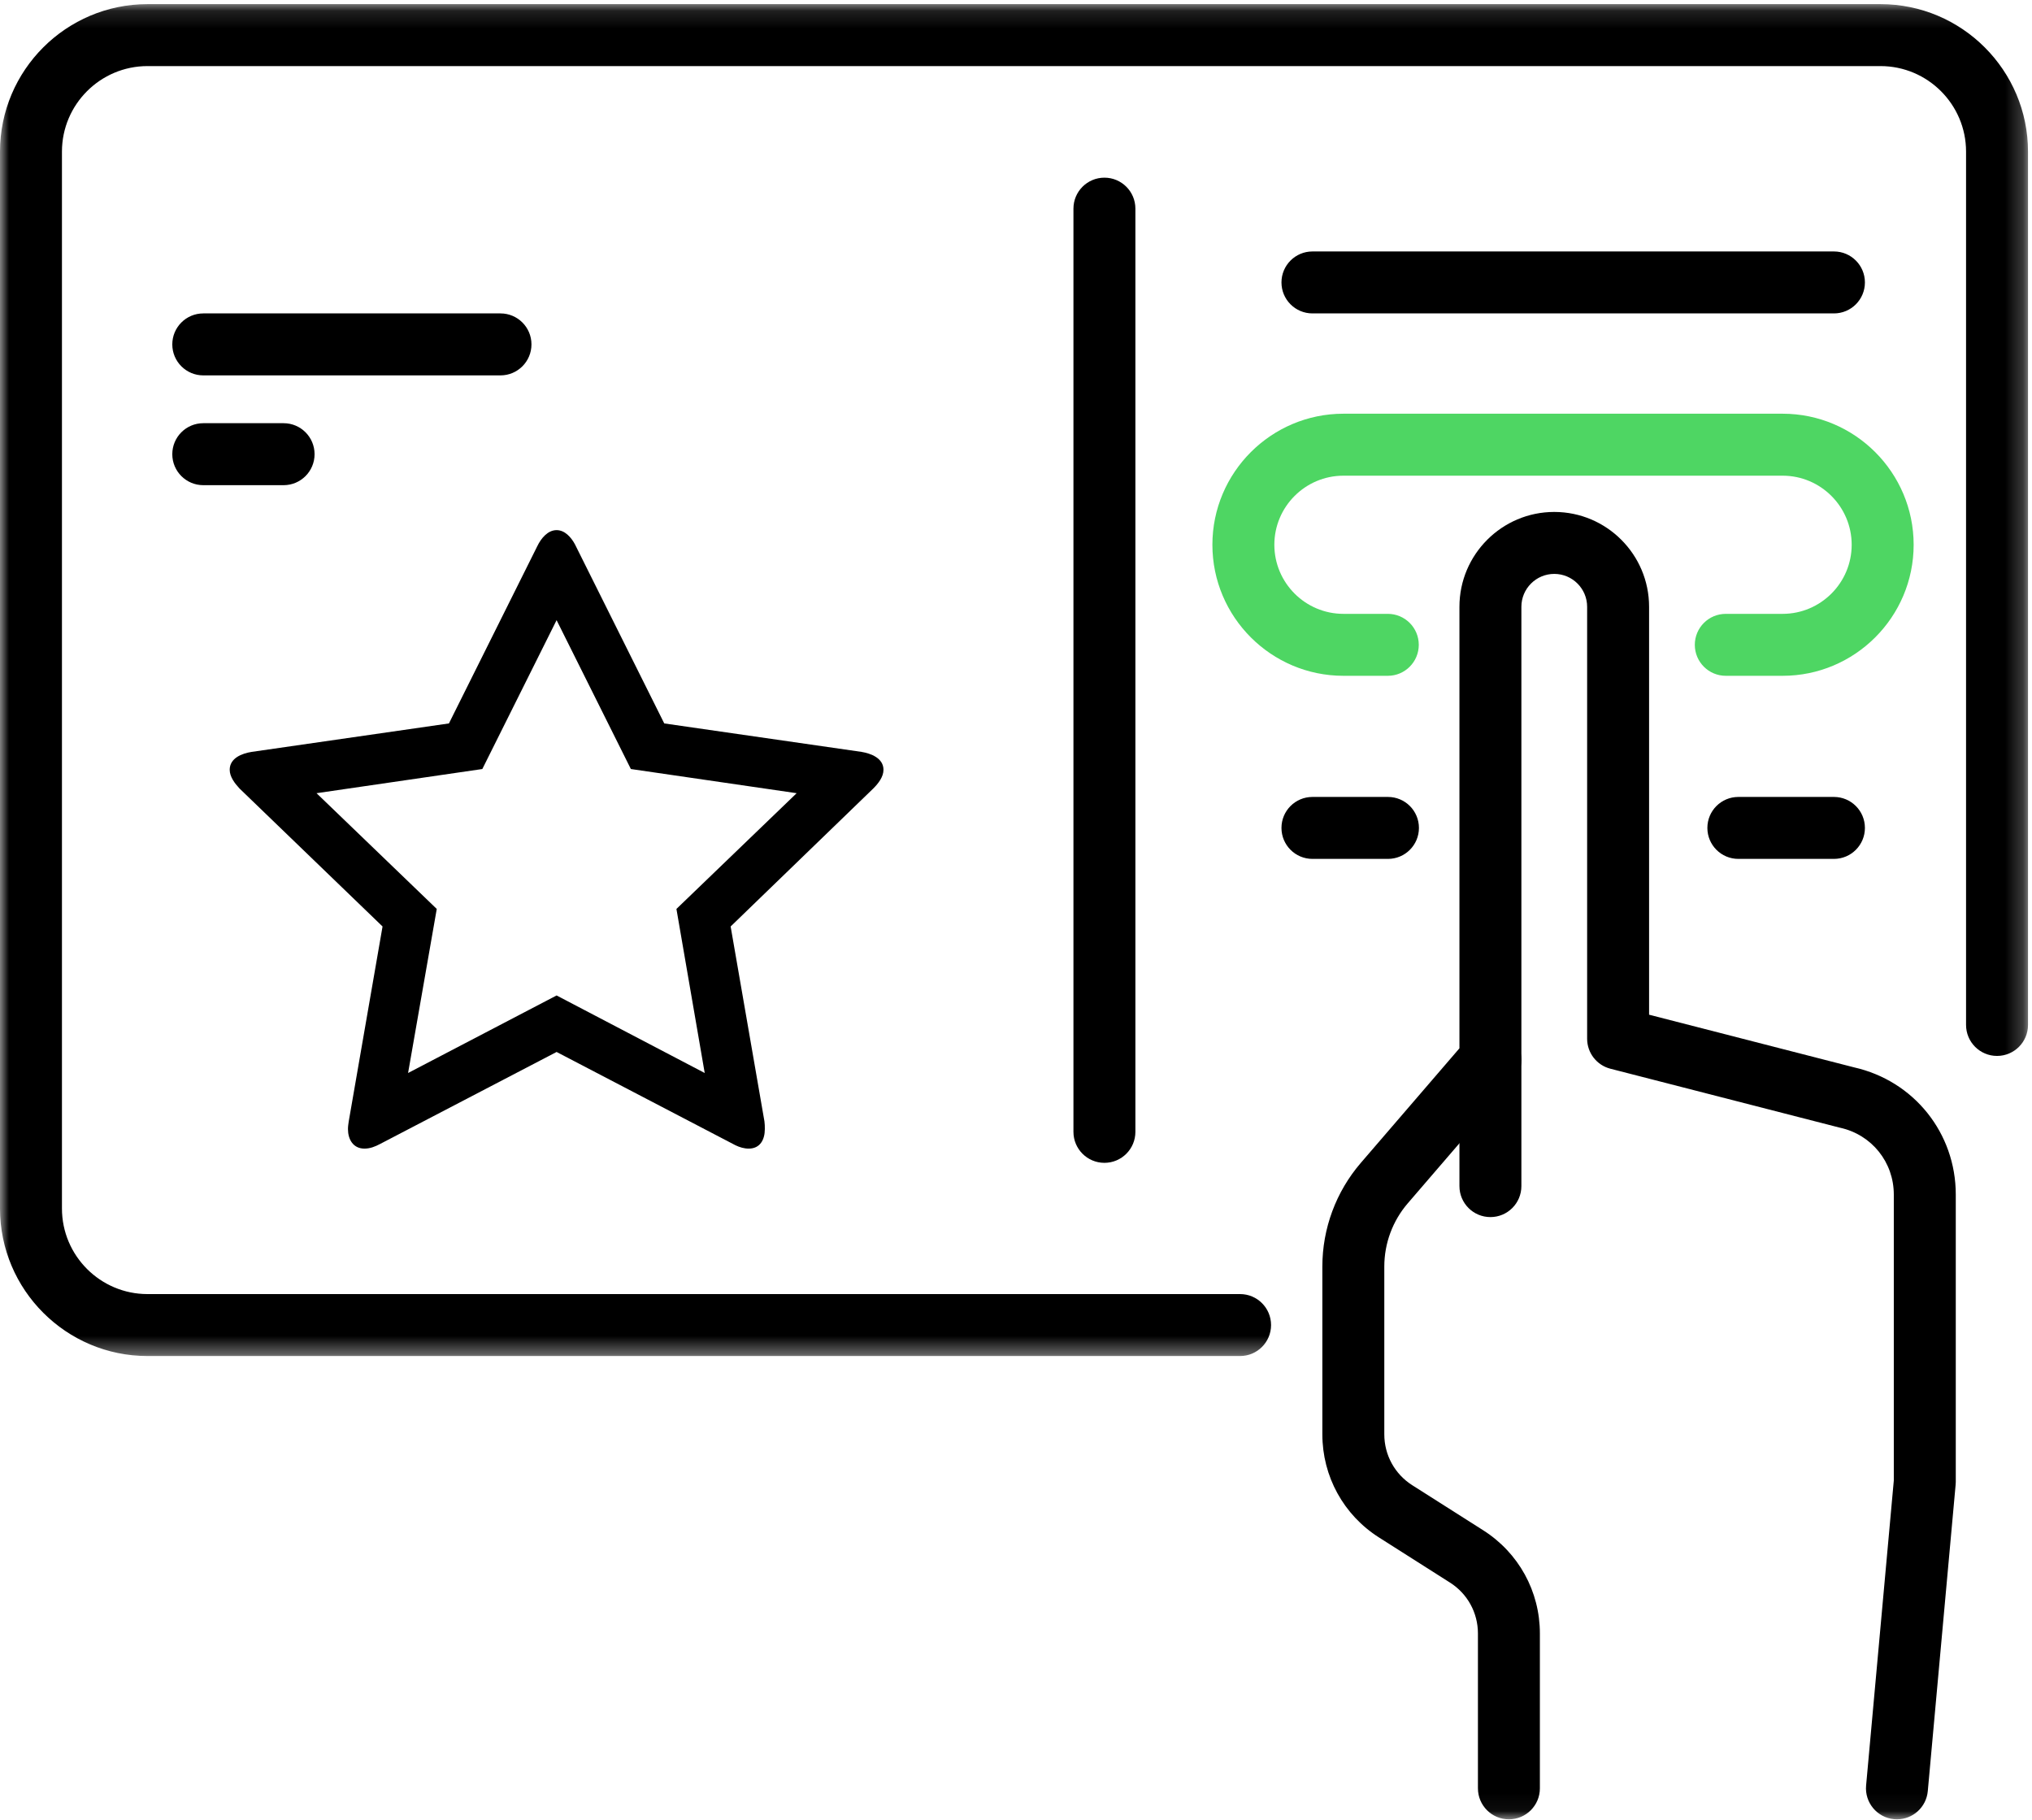 <?xml version="1.0" encoding="UTF-8"?>
<svg width="115px" height="103px" viewBox="0 0 115 103" version="1.1" xmlns="http://www.w3.org/2000/svg" xmlns:xlink="http://www.w3.org/1999/xlink">
    <!-- Generator: Sketch 58 (84663) - https://sketch.com -->
    <title>Group 21</title>
    <desc>Created with Sketch.</desc>
    <defs>
        <polygon id="path-1" points="0 0.124 114.774 0.124 114.774 76.628 0 76.628"></polygon>
        <polygon id="path-3" points="0 102.955 114.774 102.955 114.774 0.234 0 0.234"></polygon>
    </defs>
    <g id="Symbols" stroke="none" stroke-width="1" fill="none" fill-rule="evenodd">
        <g id="icon/4" transform="translate(-3, -9)">
            <g id="Group-21" transform="translate(3, 9)">
                <g id="Group-3" transform="translate(0, 0.11)">
                    <mask id="mask-2" fill="white">
                        <use xlink:href="#path-1"></use>
                    </mask>
                    <g id="Clip-2"></g>
                    <path d="M70.182,76.628 L8.348,76.628 C3.745,76.628 -4.67479675e-05,72.883 -4.67479675e-05,68.279 L-4.67479675e-05,8.472 C-4.67479675e-05,3.869 3.745,0.124 8.348,0.124 L106.426,0.124 C111.029,0.124 114.774,3.869 114.774,8.472 L114.774,57.892 C114.774,58.86 113.989,59.645 113.021,59.645 C112.053,59.645 111.268,58.86 111.268,57.892 L111.268,8.472 C111.268,5.802 109.096,3.63 106.426,3.63 L8.348,3.63 C5.678,3.63 3.506,5.802 3.506,8.472 L3.506,68.279 C3.506,70.949 5.678,73.122 8.348,73.122 L70.182,73.122 C71.15,73.122 71.935,73.906 71.935,74.875 C71.935,75.843 71.15,76.628 70.182,76.628" id="Fill-1" fill="#000000" mask="url(#mask-2)"></path>
                </g>
                <mask id="mask-4" fill="white">
                    <use xlink:href="#path-3"></use>
                </mask>
                <g id="Clip-9"></g>
                <path d="M62.504,65.805 C61.536,65.805 60.751,65.02 60.751,64.052 L60.751,11.807 C60.751,10.839 61.536,10.054 62.504,10.054 C63.473,10.054 64.257,10.839 64.257,11.807 L64.257,64.052 C64.257,65.02 63.473,65.805 62.504,65.805" id="Fill-12" fill="#000000" mask="url(#mask-4)"></path>
                <path d="M28.325,21.243 L11.504,21.243 C10.536,21.243 9.751,20.458 9.751,19.489 C9.751,18.521 10.536,17.736 11.504,17.736 L28.325,17.736 C29.293,17.736 30.078,18.521 30.078,19.489 C30.078,20.458 29.293,21.243 28.325,21.243" id="Fill-13" fill="#000000" mask="url(#mask-4)"></path>
                <path d="M103.791,17.736 L74.277,17.736 C73.309,17.736 72.524,16.952 72.524,15.983 C72.524,15.015 73.309,14.23 74.277,14.23 L103.791,14.23 C104.759,14.23 105.544,15.015 105.544,15.983 C105.544,16.952 104.759,17.736 103.791,17.736" id="Fill-14" fill="#000000" mask="url(#mask-4)"></path>
                <path d="M103.791,48.605 L98.381,48.605 C97.412,48.605 96.628,47.82 96.628,46.852 C96.628,45.883 97.412,45.099 98.381,45.099 L103.791,45.099 C104.759,45.099 105.544,45.883 105.544,46.852 C105.544,47.82 104.759,48.605 103.791,48.605" id="Fill-15" fill="#000000" mask="url(#mask-4)"></path>
                <path d="M78.551,48.605 L74.277,48.605 C73.308,48.605 72.524,47.82 72.524,46.852 C72.524,45.883 73.308,45.099 74.277,45.099 L78.551,45.099 C79.52,45.099 80.304,45.883 80.304,46.852 C80.304,47.82 79.52,48.605 78.551,48.605" id="Fill-16" fill="#000000" mask="url(#mask-4)"></path>
                <path d="M16.05,27.456 L11.504,27.456 C10.536,27.456 9.751,26.671 9.751,25.703 C9.751,24.734 10.536,23.949 11.504,23.949 L16.05,23.949 C17.019,23.949 17.803,24.734 17.803,25.703 C17.803,26.671 17.019,27.456 16.05,27.456" id="Fill-17" fill="#000000" mask="url(#mask-4)"></path>
                <path d="M107.358,102.955 C107.305,102.955 107.252,102.953 107.198,102.948 C106.234,102.86 105.523,102.007 105.611,101.043 L107.179,83.782 L107.179,67.601 C107.179,65.769 105.931,64.214 104.142,63.819 C104.122,63.815 104.103,63.81 104.084,63.805 L91.14,60.479 C90.365,60.28 89.823,59.582 89.823,58.782 L89.823,34.338 C89.823,33.312 88.988,32.477 87.963,32.477 C86.937,32.477 86.102,33.312 86.102,34.338 L86.102,59.974 C86.102,60.394 85.952,60.8 85.678,61.118 L79.673,68.094 C78.816,69.089 78.344,70.36 78.344,71.674 L78.344,81.168 C78.344,82.342 78.936,83.419 79.927,84.049 L83.94,86.598 C85.949,87.875 87.149,90.058 87.149,92.439 L87.149,101.202 C87.149,102.17 86.364,102.955 85.396,102.955 C84.428,102.955 83.643,102.17 83.643,101.202 L83.643,92.439 C83.643,91.264 83.051,90.187 82.06,89.558 L78.047,87.008 C76.038,85.732 74.838,83.548 74.838,81.168 L74.838,71.674 C74.838,69.521 75.611,67.437 77.016,65.806 L82.596,59.324 L82.596,34.338 C82.596,31.378 85.004,28.971 87.963,28.971 C90.922,28.971 93.329,31.378 93.329,34.338 L93.329,57.422 L104.929,60.402 C108.32,61.166 110.686,64.122 110.686,67.601 L110.686,83.861 C110.686,83.914 110.683,83.967 110.678,84.02 L109.102,101.361 C109.019,102.271 108.255,102.955 107.358,102.955" id="Fill-18" fill="#000000" mask="url(#mask-4)"></path>
                <path d="M84.349,68.875 C83.381,68.875 82.596,68.09 82.596,67.122 L82.596,59.974 C82.596,59.006 83.381,58.221 84.349,58.221 C85.318,58.221 86.102,59.006 86.102,59.974 L86.102,67.122 C86.102,68.09 85.318,68.875 84.349,68.875" id="Fill-19" fill="#000000" mask="url(#mask-4)"></path>
                <path d="M100.886,38.244 L97.67,38.244 C96.702,38.244 95.917,37.459 95.917,36.491 C95.917,35.522 96.702,34.738 97.67,34.738 L100.886,34.738 C103.041,34.738 104.795,32.984 104.795,30.828 C104.795,28.673 103.041,26.919 100.886,26.919 L76.031,26.919 C73.875,26.919 72.121,28.673 72.121,30.828 C72.121,32.984 73.875,34.738 76.031,34.738 L78.542,34.738 C79.51,34.738 80.295,35.522 80.295,36.491 C80.295,37.459 79.51,38.244 78.542,38.244 L76.031,38.244 C71.942,38.244 68.615,34.917 68.615,30.828 C68.615,26.739 71.942,23.412 76.031,23.412 L100.886,23.412 C104.975,23.412 108.302,26.739 108.302,30.828 C108.302,34.917 104.975,38.244 100.886,38.244" id="Fill-20" fill="#4ED663" mask="url(#mask-4)"></path>
                <path d="M31.5,30 C31.969,30 32.325,30.408 32.536,30.798 L37.593,40.939 L48.755,42.549 C49.288,42.637 50,42.902 50,43.563 C50,43.96 49.711,44.335 49.422,44.622 L41.35,52.429 L43.263,63.456 C43.285,63.611 43.285,63.743 43.285,63.897 C43.285,64.493 43.018,65 42.373,65 C42.114,65 41.854,64.923 41.621,64.809 L31.5,59.531 L21.516,64.735 C21.227,64.89 20.938,65 20.627,65 C19.982,65 19.693,64.471 19.693,63.897 C19.693,63.743 19.715,63.611 19.737,63.456 L21.65,52.429 L13.556,44.622 C13.289,44.335 13,43.96 13,43.563 C13,42.902 13.689,42.637 14.245,42.549 L25.407,40.939 L30.41,30.904 C30.611,30.485 30.989,30 31.5,30 Z M31.5,35.095 L27.297,43.519 L17.914,44.887 L24.718,51.437 L23.095,60.721 L31.5,56.333 L39.883,60.721 L38.282,51.437 L45.086,44.887 L35.703,43.519 L31.5,35.095 Z" id="" fill="#000000" fill-rule="nonzero" mask="url(#mask-4)"></path>
            </g>
        </g>
    </g>
</svg>